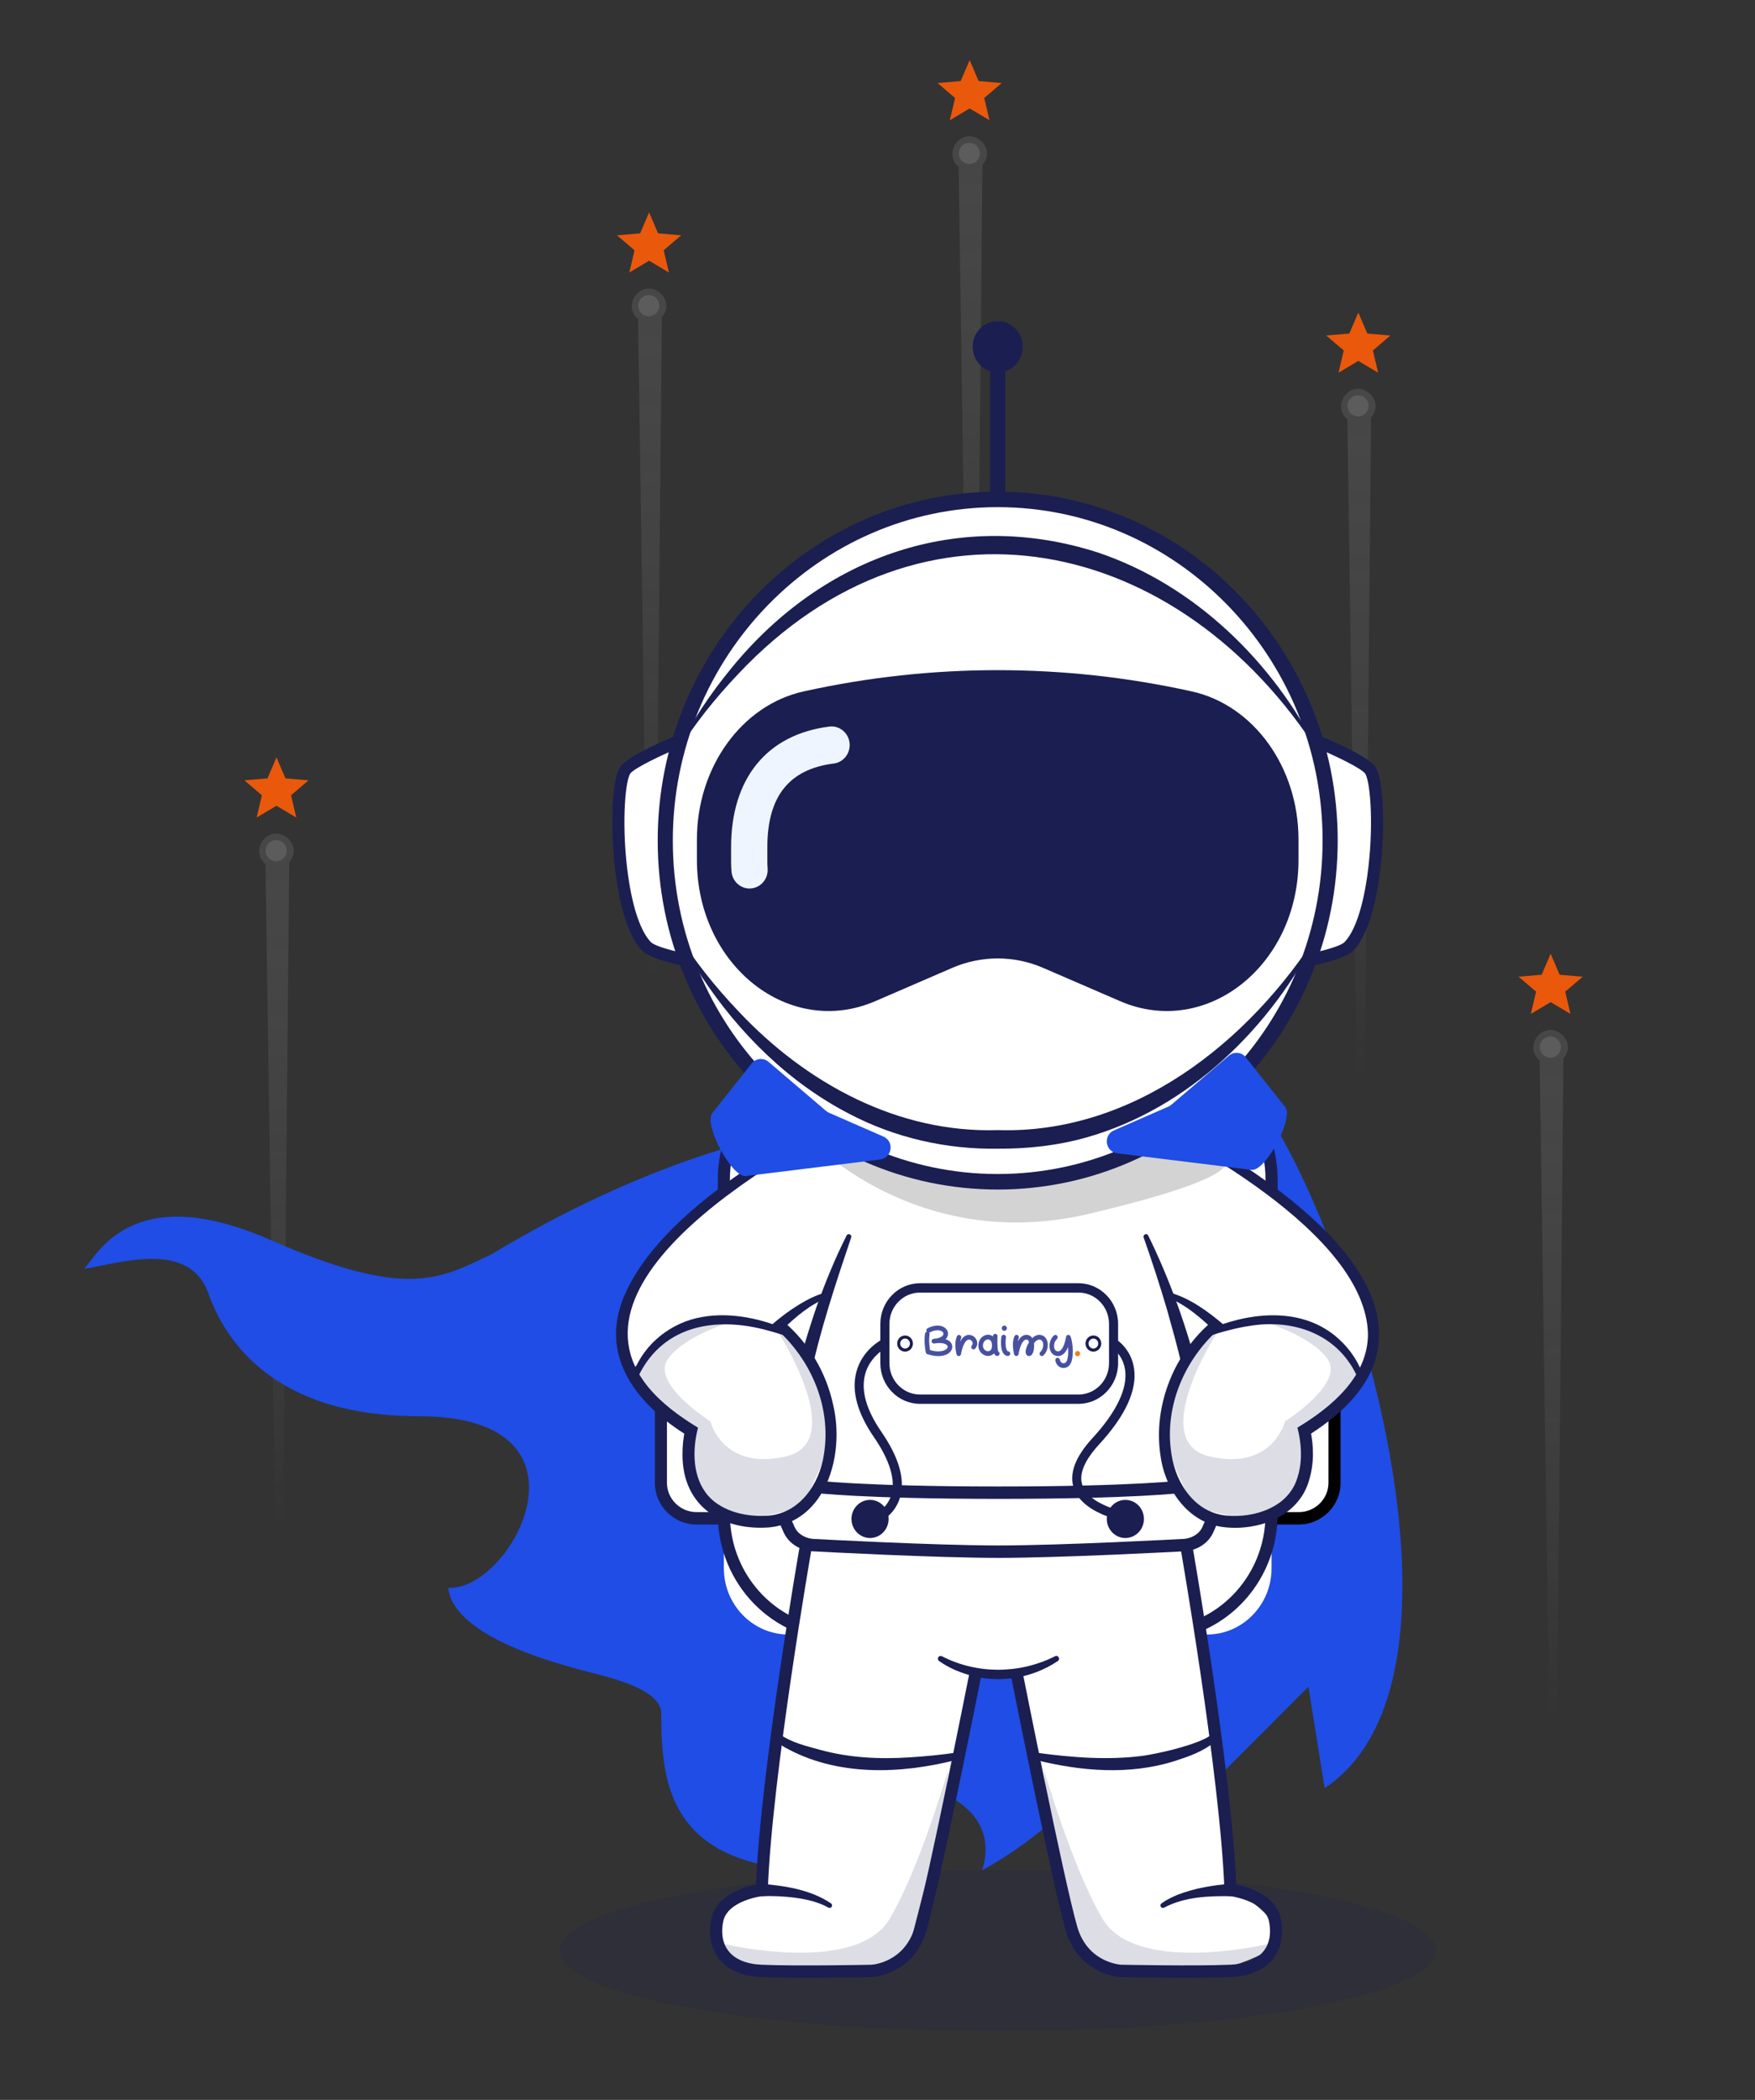 <svg width="438" height="524" viewBox="0 0 438 524" fill="none" xmlns="http://www.w3.org/2000/svg">
<rect x="0" y="0" width="438" height="524" fill="#333333" stroke="none"/>
<path d="M64.06 204L65.36 198.454L61 194.724L66.76 194.23L69 189L71.24 194.23L77 194.724L72.64 198.454L73.94 204L69 201.059L64.06 204Z" fill="#EA580C"/>
<g opacity="0.2">
<path d="M71.725 209.099C73.84 210.939 73.709 213.409 72.185 215.145L70.616 380.623L68.635 378.965L66.259 215.633C64.193 213.905 64.325 211.435 65.651 209.678C66.978 207.921 69.611 207.258 71.725 209.099Z" fill="url(#paint0_linear_1169_34783)"/>
<path d="M67.233 214.298C66.115 213.363 65.967 211.699 66.902 210.581C67.837 209.464 69.501 209.316 70.618 210.251C71.736 211.186 71.884 212.849 70.949 213.967C70.014 215.085 68.35 215.233 67.233 214.298Z" fill="white"/>
</g>
<path d="M382.06 253L383.36 247.454L379 243.724L384.76 243.23L387 238L389.24 243.23L395 243.724L390.64 247.454L391.94 253L387 250.059L382.06 253Z" fill="#EA580C"/>
<g opacity="0.2">
<path d="M389.725 258.099C391.84 259.939 391.709 262.409 390.185 264.145L388.616 429.623L386.634 427.965L384.259 264.633C382.193 262.905 382.325 260.435 383.651 258.678C384.977 256.921 387.611 256.258 389.725 258.099Z" fill="url(#paint1_linear_1169_34783)"/>
<path d="M385.233 263.298C384.115 262.363 383.967 260.699 384.902 259.581C385.837 258.464 387.501 258.316 388.618 259.251C389.736 260.186 389.884 261.849 388.949 262.967C388.014 264.085 386.35 264.233 385.233 263.298Z" fill="white"/>
</g>
<path d="M334.06 93L335.36 87.454L331 83.724L336.76 83.23L339 78L341.24 83.23L347 83.724L342.64 87.454L343.94 93L339 90.059L334.06 93Z" fill="#EA580C"/>
<g opacity="0.2">
<path d="M341.725 98.099C343.84 99.939 343.709 102.409 342.185 104.145L340.616 269.623L338.634 267.965L336.259 104.633C334.193 102.905 334.325 100.435 335.651 98.678C336.977 96.921 339.611 96.258 341.725 98.099Z" fill="url(#paint2_linear_1169_34783)"/>
<path d="M337.233 103.298C336.115 102.363 335.967 100.699 336.902 99.581C337.837 98.464 339.501 98.316 340.618 99.251C341.736 100.186 341.884 101.849 340.949 102.967C340.014 104.085 338.35 104.233 337.233 103.298Z" fill="white"/>
</g>
<path d="M237.06 30L238.36 24.454L234 20.724L239.76 20.23L242 15L244.24 20.23L250 20.724L245.64 24.454L246.94 30L242 27.059L237.06 30Z" fill="#EA580C"/>
<g opacity="0.2">
<path d="M244.725 35.099C246.84 36.94 246.709 39.409 245.185 41.145L243.616 206.623L241.634 204.965L239.259 41.633C237.193 39.905 237.325 37.435 238.651 35.678C239.977 33.922 242.611 33.258 244.725 35.099Z" fill="url(#paint3_linear_1169_34783)"/>
<path d="M240.233 40.298C239.115 39.363 238.967 37.699 239.902 36.581C240.837 35.464 242.501 35.316 243.618 36.251C244.736 37.186 244.884 38.849 243.949 39.967C243.014 41.084 241.35 41.233 240.233 40.298Z" fill="white"/>
</g>
<path d="M157.06 68L158.36 62.454L154 58.724L159.76 58.23L162 53L164.24 58.23L170 58.724L165.64 62.454L166.94 68L162 65.059L157.06 68Z" fill="#EA580C"/>
<g opacity="0.2">
<path d="M164.725 73.099C166.84 74.939 166.709 77.409 165.185 79.145L163.616 244.623L161.634 242.965L159.259 79.633C157.193 77.905 157.325 75.435 158.651 73.678C159.977 71.921 162.611 71.258 164.725 73.099Z" fill="url(#paint4_linear_1169_34783)"/>
<path d="M160.233 78.298C159.115 77.363 158.967 75.699 159.902 74.581C160.837 73.464 162.501 73.316 163.618 74.251C164.736 75.186 164.884 76.849 163.949 77.967C163.014 79.085 161.35 79.233 160.233 78.298Z" fill="white"/>
</g>
<path d="M122.626 313.008C197.677 267.805 248.212 279.98 249.828 280.462L282.806 264.189L265.98 288.297C279.44 282.27 291.555 276.846 306.361 267.202C326.821 276.364 377.702 414.866 330.59 446.207L326.552 420.893L280.786 466.699L285.498 433.55C270.242 447.212 260.596 458.261 245.116 466.699C250.501 449.221 228.964 443.194 214.157 443.194C207.427 452.234 208.1 448.618 200.024 466.699C167.046 464.288 165.027 445.002 165.027 427.523C165.027 420.785 148.874 417.88 144.836 416.674C140.798 415.469 113.204 408.839 111.858 396.182C127.337 397.388 151.566 353.39 104.455 353.39C67.125 353.39 55.711 333.211 51.959 322.652C47.248 309.392 29.749 315.218 21 316.625C24.365 313.008 33.114 294.324 67.439 309.392C101.763 324.46 109.839 319.035 122.626 313.008Z" fill="#1F4DE5"/>
<path opacity="0.2" d="M249 506.842C309.406 506.842 358.374 497.834 358.374 486.721C358.374 475.609 309.406 466.601 249 466.601C188.594 466.601 139.626 475.609 139.626 486.721C139.626 497.834 188.594 506.842 249 506.842Z" fill="#1B1E51"/>
<path d="M182.14 378.873H173.869C168.941 378.873 164.946 374.901 164.946 370.002V346.693C164.946 341.794 168.941 337.822 173.869 337.822H181.672" fill="white"/>
<path d="M182.141 380.422H173.869C168.116 380.422 163.437 375.748 163.437 370.006V346.693C163.437 340.951 168.116 336.277 173.869 336.277H181.672V339.372H173.869C169.779 339.372 166.452 342.658 166.452 346.693V370.006C166.452 374.046 169.779 377.328 173.869 377.328H182.141V380.422Z" fill="#1B1E51"/>
<path d="M315.86 378.873H324.132C329.06 378.873 333.054 374.901 333.054 370.002V346.693C333.054 341.794 329.06 337.822 324.132 337.822H316.329" fill="white"/>
<path d="M324.132 380.422H315.86V377.328H324.132C328.222 377.328 331.549 374.041 331.549 370.006V346.693C331.549 342.654 328.222 339.372 324.132 339.372H316.329V336.277H324.132C329.885 336.277 334.564 340.951 334.564 346.693V370.006C334.564 375.748 329.881 380.422 324.132 380.422Z" fill="black"/>
<path d="M301.271 407.864H196.729C187.889 407.864 180.659 400.445 180.659 391.374V280.814C180.659 271.743 187.889 264.324 196.729 264.324H301.275C310.115 264.324 317.345 271.743 317.345 280.814V391.374C317.345 400.441 310.11 407.864 301.271 407.864Z" fill="white"/>
<path d="M288.13 409.409H209.871C192.93 409.409 179.149 395.269 179.149 377.885V294.299C179.149 276.915 192.93 262.775 209.871 262.775H288.13C305.071 262.775 318.851 276.915 318.851 294.299V377.885C318.851 395.269 305.071 409.409 288.13 409.409ZM209.871 265.869C194.593 265.869 182.165 278.622 182.165 294.299V377.885C182.165 393.562 194.593 406.315 209.871 406.315H288.13C303.407 406.315 315.835 393.562 315.835 377.885V294.299C315.835 278.622 303.407 265.869 288.13 265.869H209.871Z" fill="#1B1E51"/>
<path d="M343.204 329.846L340.002 343.237L333.24 334.741L324.637 330.19L306.518 330.888L302.805 330.114L291.527 322.056L285.794 309.759L293.725 331.897C304.124 368.576 297.351 386.752 297.351 386.752L298.616 395.588L308.111 471.815C308.111 471.815 326.118 481.575 315.013 487.526C296.766 497.307 270.678 489.114 270.678 489.114L252.58 418.225H244.366L225.998 489.535C225.998 489.535 193.925 497.227 184.778 490.799C169.023 479.728 189.188 471.64 189.188 471.64L199.637 387.096C193.929 365.911 201.665 336.043 206.568 320.651L205.83 323.014L200.566 326.538L194.389 330.599C194.389 330.599 187.586 330.033 178.137 329.254C168.696 328.466 157.4 342.36 157.4 342.36C153.157 336.371 157.799 321.809 163.983 312.492C170.172 303.182 203.611 282.053 203.611 282.053C256.238 306.124 293.642 281.534 293.642 281.534L319.697 299.288L323.882 303.957L336.551 316.293L343.204 329.846Z" fill="white"/>
<path d="M202.113 284.339C202.113 284.339 228.927 312.994 271.707 302.902C314.482 292.809 304.979 289.11 304.979 289.11L293.514 282.019L260.345 290.706L230.08 292.733L214.861 287.314L208.667 285.501L202.25 282.568L202.113 284.339Z" fill="#D3D3D3"/>
<path d="M212.421 308.814C205.606 329.101 194.423 361.664 201.947 382.295C202.81 384.623 199.508 386.088 198.471 383.789C191.652 366.716 198.085 342.837 203.793 326.07C205.971 320.004 208.389 314.037 211.297 308.295C211.646 307.631 212.699 308.069 212.421 308.814Z" fill="#1B1E51"/>
<path d="M286.553 308.295C296.052 327.5 307.85 363.085 299.379 383.789C298.964 384.768 297.853 385.215 296.899 384.789C295.957 384.368 295.521 383.248 295.907 382.278C301.885 365.66 296.003 343.59 291.315 327.002C289.519 320.898 287.553 314.82 285.429 308.81C285.172 308.12 286.184 307.58 286.553 308.295Z" fill="#1B1E51"/>
<path d="M194.622 432.761C197.559 434.855 201.251 435.702 204.711 436.656C212.02 438.66 219.569 439.014 227.09 438.516C230.877 438.282 234.702 437.911 238.456 437.366C239.514 437.213 239.866 438.835 238.8 439.129C224.688 442.734 208.83 443.338 195.738 435.953C194.797 435.357 193.884 434.74 193.191 433.804C192.548 432.829 193.934 431.807 194.622 432.761Z" fill="#1B1E51"/>
<path d="M303.93 433.799C303.718 434.131 303.515 434.28 303.287 434.532C300.396 437.047 296.687 438.299 293.149 439.448C281.833 443.015 269.666 441.993 258.321 439.124C257.271 438.831 257.583 437.188 258.69 437.366C267.555 438.567 276.627 439.295 285.52 438.099C289.644 437.409 293.841 436.426 297.807 435.059C299.396 434.485 300.98 433.88 302.345 432.876C302.407 432.829 302.511 432.727 302.499 432.761C303.171 431.812 304.585 432.82 303.93 433.799Z" fill="#1B1E51"/>
<path d="M294.865 385.59C294.865 385.59 265.36 387.194 249.19 387.194C233.021 387.194 203.515 385.59 203.515 385.59C200.582 385.59 197.952 384.027 196.923 381.669L195.766 379.026C194.04 375.08 197.442 370.866 202.357 370.866C202.357 370.866 214.064 372.471 249.186 372.471C284.308 372.471 296.014 370.866 296.014 370.866C300.93 370.866 304.331 375.076 302.606 379.026L301.448 381.669C300.428 384.027 297.802 385.59 294.865 385.59Z" fill="white"/>
<path d="M249.19 388.744C233.436 388.744 204.71 387.207 203.474 387.139C199.935 387.126 196.824 385.232 195.547 382.308L194.389 379.664C193.46 377.54 193.643 375.182 194.895 373.203C196.405 370.811 199.263 369.325 202.358 369.325L202.557 369.338C202.673 369.355 214.636 370.93 249.19 370.93C283.745 370.93 295.704 369.355 295.824 369.338L296.023 369.325C299.118 369.325 301.976 370.811 303.486 373.203C304.734 375.182 304.921 377.54 303.992 379.664L302.834 382.308C301.557 385.232 298.446 387.126 294.907 387.139C293.675 387.203 264.945 388.744 249.19 388.744ZM202.271 372.416C200.226 372.441 198.38 373.382 197.434 374.88C196.741 375.978 196.638 377.225 197.148 378.392L198.305 381.035C199.089 382.831 201.188 384.04 203.519 384.04L203.598 384.044C203.893 384.061 233.253 385.645 249.195 385.645C265.136 385.645 294.492 384.057 294.791 384.044L294.87 384.04C297.205 384.04 299.3 382.831 300.084 381.035L301.241 378.392C301.752 377.225 301.652 375.978 300.955 374.88C300.009 373.382 298.163 372.441 296.118 372.416C294.799 372.586 282.67 374.02 249.195 374.02C215.719 374.02 203.59 372.586 202.271 372.416Z" fill="#1B1E51"/>
<path d="M167.21 333.485C167.21 333.485 156.948 340.964 159.603 346.514C162.258 352.065 172.981 356.304 172.981 356.304C172.981 356.304 168.16 375.761 184.587 378.043C201.014 380.324 210.401 370.428 206.788 351.005C203.175 331.578 187.636 329.318 187.636 329.318C187.636 329.318 176.49 327.321 167.21 333.485Z" fill="white"/>
<path opacity="0.15" d="M194.352 332.676C194.352 332.676 211.849 359.803 196.111 363.438C180.373 367.074 177.287 354.683 177.287 354.683C177.287 354.683 162.486 345.297 166.618 339.24C170.749 333.183 182.858 329.752 182.858 329.752L175.868 328.884C174.3 329.139 164.531 333.425 163.623 334.762L158.255 342.671L167.762 353.321L172.421 359.02L173.147 370.27L184.322 379.613L200.155 376.285L207.73 359.633L205.266 346.152L198.674 334.468L194.352 332.676Z" fill="#1B1E51"/>
<path d="M158.06 342.603C160.789 335.175 167.692 329.905 175.212 328.641C182.613 327.326 190.27 329.118 197.081 332.059C197.936 332.442 197.459 333.783 196.559 333.485C195.016 332.987 192.921 332.327 191.382 331.94C179.029 328.573 165.755 330.454 159.458 343.13C159.109 344.054 157.732 343.556 158.06 342.603Z" fill="#1B1E51"/>
<path d="M222.107 274.485C201.665 284.011 138.29 317.442 161.814 346.165C165.19 350.252 169.633 353.474 174.204 356.253C172.748 361.851 172.786 368.721 176.743 373.241C180.435 377.37 186.603 378.609 191.867 378.204C199.57 377.536 204.54 370.368 205.631 362.911C207.626 350.584 201.96 338.248 192.568 330.603C194.754 328.713 197.052 326.981 199.5 325.491C201.541 324.261 203.689 323.159 206.05 322.537C206.411 322.443 206.784 322.665 206.875 323.039C206.967 323.397 206.763 323.763 206.427 323.874C202.271 325.461 198.629 328.543 195.426 331.655L195.372 329.629C201.752 334.924 206.265 342.517 207.979 350.762C210.82 363.017 206.228 379.567 192.178 381.124C180.439 382.091 170.342 376.059 170.33 363.043C170.318 360.825 170.508 358.782 171.027 356.585L171.699 358.318C159.96 351.15 149.817 339.602 155.252 324.716C164.041 301.544 199.902 282.355 221.211 272.369C222.568 271.82 223.501 273.812 222.107 274.485Z" fill="#1B1E51"/>
<path d="M330.79 333.485C330.79 333.485 341.052 340.964 338.397 346.514C335.743 352.065 325.02 356.304 325.02 356.304C325.02 356.304 329.84 375.761 313.413 378.043C296.987 380.324 287.599 370.428 291.212 351.005C294.825 331.578 310.364 329.318 310.364 329.318C310.364 329.318 321.51 327.321 330.79 333.485Z" fill="white"/>
<path opacity="0.15" d="M303.648 332.676C303.648 332.676 286.151 359.803 301.889 363.438C317.628 367.074 320.714 354.683 320.714 354.683C320.714 354.683 335.514 345.297 331.383 339.24C327.251 333.183 315.143 329.752 315.143 329.752L322.132 328.884C323.7 329.139 333.469 333.425 334.378 334.762L339.745 342.671L330.238 353.321L325.58 359.02L324.854 370.27L313.679 379.613L297.845 376.285L290.271 359.633L292.735 346.152L299.326 334.468L303.648 332.676Z" fill="#1B1E51"/>
<path d="M338.546 343.13C333.552 332.71 322.559 329.079 311.87 330.863C308.427 331.369 304.751 332.387 301.441 333.485C300.558 333.783 300.047 332.446 300.919 332.059C311.015 327.598 323.97 325.857 333.175 333.302C336.161 335.766 338.575 338.865 339.94 342.603C340.255 343.548 338.911 344.067 338.546 343.13Z" fill="#1B1E51"/>
<path d="M276.781 272.369C297.982 282.193 354.081 311.3 342.653 341.066C339.55 348.706 332.901 354.138 326.297 358.318C326.297 358.318 326.973 356.577 326.973 356.585C327.94 360.876 327.985 365.256 326.679 369.483C324.065 378.439 314.184 381.967 305.822 381.12C296.808 380.286 290.864 372.015 289.648 363.37C287.682 350.788 293.045 337.567 302.632 329.624L302.578 331.65C301.806 330.867 300.944 330.08 300.085 329.335C297.521 327.143 294.705 325.027 291.577 323.869C291.212 323.75 291.017 323.342 291.146 322.976C291.262 322.635 291.619 322.448 291.955 322.533C297.077 323.993 301.387 327.19 305.436 330.599C296.049 338.24 290.378 350.584 292.373 362.906C293.464 370.36 298.434 377.54 306.137 378.2C313.098 378.839 321.713 376.119 323.862 368.534C325.094 364.626 324.829 360.178 323.804 356.245C332.192 351.184 341.405 343.611 341.409 332.864C340.816 307.877 295.833 283.883 275.901 274.476C274.59 273.936 275.32 271.769 276.781 272.369Z" fill="#1B1E51"/>
<path d="M280.862 383.785C283.421 383.785 285.495 381.656 285.495 379.03C285.495 376.404 283.421 374.276 280.862 374.276C278.303 374.276 276.229 376.404 276.229 379.03C276.229 381.656 278.303 383.785 280.862 383.785Z" fill="#1B1E51"/>
<path d="M217.138 383.785C219.697 383.785 221.772 381.656 221.772 379.03C221.772 376.404 219.697 374.276 217.138 374.276C214.579 374.276 212.505 376.404 212.505 379.03C212.505 381.656 214.579 383.785 217.138 383.785Z" fill="#1B1E51"/>
<path d="M218.856 380.12L218.067 377.945C218.2 377.894 221.394 376.604 222.469 372.973C223.555 369.304 222.054 364.349 218.126 358.641C213.969 352.601 212.48 347.14 213.708 342.407C215.197 336.656 220.15 334.23 220.361 334.128L221.32 336.23C221.278 336.252 217.088 338.333 215.886 343.032C214.853 347.063 216.23 351.861 219.971 357.3C224.398 363.728 225.957 369.24 224.617 373.692C223.199 378.413 219.03 380.052 218.856 380.12Z" fill="#1B1E51"/>
<path d="M283.384 380.184C282.857 380.116 270.491 378.481 268.019 371.441C266.746 367.818 268.309 363.579 272.669 358.841C278.626 352.367 281.438 346.506 280.804 341.9C280.264 337.993 277.468 336.26 277.348 336.188L278.481 334.179C278.638 334.272 282.314 336.494 283.031 341.513C283.807 346.931 280.874 353.299 274.312 360.433C270.587 364.481 269.185 367.916 270.147 370.649C272.151 376.353 283.546 377.864 283.662 377.877L283.384 380.184Z" fill="#1B1E51"/>
<path opacity="0.15" d="M180.684 485.095C180.684 485.095 213.699 492.94 222.041 478.813C229.641 465.945 236.647 441.598 236.647 441.598L234.776 464.408L228.537 484.376L220.129 491.301L196.808 492.468L186.002 491.204L180.676 486.917V485.095H180.684Z" fill="#1B1E51"/>
<path opacity="0.15" d="M316.515 485.095C316.515 485.095 283.5 492.94 275.158 478.813C267.559 465.945 260.553 441.598 260.553 441.598L262.424 464.408L268.662 484.376L277.071 491.301L300.392 492.468L311.197 491.204L316.524 486.917V485.095H316.515Z" fill="#1B1E51"/>
<path d="M296.031 493.523C287.942 493.523 279.808 493.357 279.688 493.357C279.551 493.353 269.151 492.783 265.953 481.652C262.564 469.853 252.708 420.153 252.289 418.042L255.247 417.424C255.35 417.939 265.493 469.103 268.848 480.775C271.445 489.807 279.7 490.259 279.783 490.263C279.932 490.267 298.176 490.637 307.094 490.263C310.927 490.101 313.81 488.901 315.428 486.785C317.22 484.444 317.12 481.545 316.726 479.524C315.694 474.271 307.011 473.147 306.924 473.134L305.63 472.99L305.58 471.653C304.564 443.33 294.72 386.82 294.621 386.254L297.591 385.705C297.691 386.266 307.285 441.346 308.546 470.265C311.491 470.849 318.494 472.862 319.684 478.906C320.422 482.665 319.755 486.138 317.801 488.692C315.619 491.54 311.96 493.153 307.215 493.349C304.191 493.481 300.117 493.523 296.031 493.523Z" fill="#1B1E51"/>
<path d="M307.24 473.168C301.64 473.075 295.592 473.326 290.523 476.025C290.229 476.191 289.859 476.084 289.693 475.782C289.54 475.501 289.627 475.148 289.876 474.965C291.145 474.054 292.531 473.373 293.941 472.798C298.218 471.151 302.685 470.41 307.236 470.07C308.07 470.019 308.783 470.67 308.833 471.525C308.895 472.445 308.136 473.224 307.24 473.168Z" fill="#1B1E51"/>
<path d="M190.038 470.07C196.04 470.597 202.267 471.513 207.402 474.96C207.676 475.16 207.747 475.548 207.552 475.833C207.369 476.105 207.012 476.178 206.739 476.012C204.25 474.611 201.408 473.973 198.604 473.573C195.787 473.19 192.83 473.062 190.013 473.168C187.927 473.194 187.939 470.014 190.038 470.07Z" fill="#1B1E51"/>
<path d="M235.108 413.308C243.906 417.829 254.5 417.735 263.315 413.287C264.087 412.887 264.73 414.032 263.983 414.504C257.416 418.91 248.971 420.217 241.45 417.854C238.945 417.088 236.564 416.037 234.369 414.483C234.058 414.266 233.984 413.832 234.195 413.513C234.403 413.202 234.801 413.13 235.108 413.308Z" fill="#1B1E51"/>
<path d="M201.16 493.523C197.074 493.523 193.005 493.481 189.985 493.357C185.239 493.157 181.581 491.548 179.403 488.701C177.449 486.151 176.781 482.673 177.52 478.915C178.706 472.87 185.708 470.857 188.657 470.274C189.918 441.355 199.513 386.275 199.613 385.713L202.583 386.262C202.483 386.828 192.64 443.334 191.623 471.662L191.573 472.998L190.279 473.143C190.192 473.151 181.523 474.216 180.477 479.532C180.079 481.554 179.984 484.453 181.776 486.794C183.393 488.909 186.276 490.11 190.109 490.271C199.024 490.646 217.267 490.276 217.45 490.271C217.752 490.254 225.775 489.748 228.351 480.783C231.703 469.112 241.849 417.948 241.953 417.433L244.91 418.05C244.491 420.161 234.635 469.861 231.246 481.66C228.048 492.791 217.649 493.362 217.545 493.366C217.4 493.357 209.253 493.523 201.16 493.523Z" fill="#1B1E51"/>
<path d="M273.097 349.149H225.663C223 349.149 220.843 346.936 220.843 344.203V326.33C220.843 323.597 223 321.384 225.663 321.384H273.097C275.76 321.384 277.917 323.597 277.917 326.33V344.203C277.917 346.931 275.76 349.149 273.097 349.149Z" fill="white"/>
<path d="M269.152 350.307H229.604C224.149 350.307 219.706 345.752 219.706 340.151V330.369C219.706 324.772 224.145 320.213 229.604 320.213H269.152C274.607 320.213 279.049 324.768 279.049 330.369V340.151C279.049 345.752 274.611 350.307 269.152 350.307ZM229.604 322.541C225.393 322.541 221.971 326.057 221.971 330.373V340.155C221.971 344.475 225.397 347.987 229.604 347.987H269.152C273.362 347.987 276.785 344.471 276.785 340.155V330.373C276.785 326.053 273.362 322.541 269.152 322.541H229.604Z" fill="#1B1E51"/>
<path d="M237.443 335.226C237.613 335.541 237.696 335.894 237.65 336.248C237.617 336.588 237.48 336.916 237.252 337.197C236.808 337.784 236.029 338.18 235.079 338.325C234.792 338.372 234.494 338.397 234.187 338.397C233.946 338.397 233.697 338.384 233.432 338.35C232.801 338.291 232.142 338.137 231.453 337.916C231.258 337.856 231.109 337.695 231.063 337.495C231.042 337.388 230.516 335.043 230.868 332.778C230.901 332.544 231.076 332.37 231.291 332.31C231.271 332.289 231.258 332.251 231.246 332.229C231.109 331.936 231.225 331.582 231.499 331.442C232.411 330.974 233.282 330.748 234.096 330.774C234.826 330.786 235.489 331.02 235.946 331.429C236.219 331.676 236.427 331.982 236.518 332.31C236.634 332.663 236.622 333.025 236.506 333.379C236.414 333.672 236.244 333.94 236.012 334.187C236.846 334.443 237.248 334.885 237.443 335.226ZM236.448 335.826C236.207 335.379 235.328 335.039 233.896 335.158C233.643 335.205 233.382 335.23 233.108 335.251H233.075C232.776 335.251 232.536 335.03 232.503 334.736C232.469 334.421 232.673 334.136 232.984 334.089C233.245 334.043 233.498 334.009 233.751 333.996C234.174 333.915 234.539 333.783 234.826 333.634C235.133 333.447 235.352 333.234 235.431 333C235.535 332.685 235.328 332.438 235.191 332.319C234.938 332.085 234.527 331.957 234.058 331.944C233.453 331.931 232.743 332.119 232.013 332.497L231.897 332.532C231.988 332.651 232.021 332.8 232.001 332.966C231.76 334.536 231.988 336.205 232.117 336.894C233.158 337.201 234.104 337.295 234.904 337.163C235.556 337.069 236.095 336.809 236.356 336.469C236.481 336.32 236.597 336.073 236.448 335.826Z" fill="#4851A0"/>
<path d="M243.881 335.452C243.823 335.839 243.665 336.213 243.391 336.52C243.184 336.767 242.819 336.788 242.591 336.567C242.35 336.354 242.329 335.979 242.545 335.745C242.844 335.392 242.753 335.043 242.67 334.856C242.545 334.562 242.234 334.268 241.823 334.268C241.55 334.268 241.297 334.421 241.035 334.715C240.795 334.996 240.566 335.409 240.359 335.937C239.994 336.899 239.845 337.874 239.845 337.886C239.811 338.167 239.592 338.367 239.318 338.389H239.285C239.032 338.389 238.803 338.214 238.737 337.967C238.704 337.848 238.007 335.281 238.828 333.451C238.953 333.144 239.297 333.017 239.583 333.157C239.87 333.285 239.994 333.638 239.87 333.932C239.753 334.166 239.687 334.447 239.629 334.766C239.799 334.451 239.982 334.17 240.177 333.945C240.392 333.685 240.633 333.489 240.886 333.345C241.185 333.179 241.504 333.098 241.823 333.098C242.636 333.098 243.379 333.6 243.719 334.375C243.873 334.711 243.926 335.085 243.881 335.452Z" fill="#4851A0"/>
<path d="M249.464 337.771C249.464 338.099 249.211 338.359 248.892 338.359C248.684 338.359 248.481 338.265 248.319 338.099C248.24 338.005 248.157 337.886 248.078 337.699C247.917 337.886 247.747 338.006 247.61 338.086C247.303 338.274 246.946 338.355 246.593 338.355C246.183 338.355 245.76 338.235 245.382 338.001C244.594 337.52 244.146 336.639 244.171 335.669C244.192 334.928 244.47 334.251 244.959 333.757C245.403 333.31 246.013 333.055 246.606 333.055C247.05 333.068 247.473 333.208 247.805 333.489C247.805 333.43 247.817 333.408 247.817 333.396C247.83 333.081 248.103 332.821 248.41 332.842C248.73 332.855 248.97 333.136 248.95 333.451C248.95 333.464 248.916 334.319 248.929 335.247C248.95 336.584 249.078 337.078 249.136 337.239C249.327 337.337 249.464 337.537 249.464 337.771ZM247.577 335.732C247.564 334.805 247.199 334.243 246.593 334.23H246.581C246.295 334.23 245.988 334.37 245.76 334.604C245.565 334.792 245.337 335.145 245.316 335.707C245.295 336.494 245.76 336.882 245.967 336.997C246.332 337.218 246.734 337.256 247.041 337.065C247.382 336.869 247.577 336.388 247.577 335.732Z" fill="#4851A0"/>
<path d="M250.53 337.865C250.186 337.465 249.958 336.835 249.866 335.988C249.788 335.26 249.808 334.417 249.924 333.562C249.97 333.247 250.256 333.021 250.576 333.068C250.883 333.102 251.103 333.408 251.057 333.723C250.829 335.413 251.057 336.69 251.389 337.09C251.468 337.184 251.526 337.184 251.551 337.184C251.87 337.184 252.123 337.452 252.123 337.771C252.123 338.099 251.87 338.359 251.551 338.359C251.156 338.359 250.804 338.197 250.53 337.865ZM250.016 331.429C250.016 331.076 250.302 330.786 250.655 330.786C251.007 330.786 251.293 331.08 251.293 331.429C251.293 331.791 251.007 332.085 250.655 332.085C250.302 332.085 250.016 331.791 250.016 331.429Z" fill="#4851A0"/>
<path d="M261.312 334.502C261.527 335.09 261.565 335.779 261.403 336.46C261.241 337.163 260.888 337.797 260.395 338.231C260.167 338.452 259.802 338.431 259.594 338.184C259.387 337.95 259.399 337.576 259.64 337.363C260.337 336.716 260.498 335.605 260.245 334.924C260.084 334.49 259.789 334.268 259.341 334.268C258.951 334.268 258.482 334.596 258.051 335.171C258.051 335.171 258.051 335.183 258.039 335.192C258.072 335.426 258.084 335.66 258.084 335.847C258.084 336.409 258.005 336.95 257.856 337.384C257.765 337.631 257.661 337.839 257.549 337.993C257.288 338.333 256.989 338.38 256.84 338.38C256.541 338.38 256.28 338.24 256.13 337.98C256.027 337.805 255.969 337.593 255.969 337.333C255.969 336.699 256.313 335.749 256.815 334.928C256.803 334.856 256.782 334.8 256.757 334.741C256.562 334.26 256.301 334.26 256.184 334.26C255.911 334.26 255.645 334.413 255.396 334.707C255.143 335 254.915 335.409 254.712 335.95C254.359 336.899 254.21 337.861 254.21 337.874C254.177 338.154 253.957 338.355 253.683 338.376H253.65C253.397 338.376 253.169 338.201 253.102 337.954C253.069 337.835 252.372 335.268 253.194 333.438C253.318 333.132 253.662 333.004 253.949 333.144C254.235 333.272 254.359 333.625 254.235 333.919C254.119 334.153 254.052 334.434 253.994 334.753C254.164 334.438 254.347 334.158 254.542 333.932C254.757 333.672 254.998 333.476 255.251 333.332C255.55 333.166 255.869 333.085 256.189 333.085C256.782 333.085 257.288 333.379 257.616 333.906C258.163 333.379 258.748 333.085 259.341 333.085C259.822 333.085 260.245 333.225 260.598 333.494C260.909 333.749 261.162 334.089 261.312 334.502Z" fill="#4851A0"/>
<path d="M267.741 337.069C267.754 337.937 267.675 339.546 267.09 340.436C266.7 341.036 266.082 341.364 265.443 341.364C265.319 341.364 265.19 341.351 265.053 341.33C264.655 341.249 264.286 341.036 263.991 340.73C263.693 340.415 263.477 339.989 263.386 339.521C263.315 339.206 263.523 338.887 263.83 338.827C264.136 338.759 264.435 338.955 264.506 339.274C264.622 339.849 264.987 340.117 265.281 340.176C265.613 340.244 265.92 340.095 266.14 339.776C266.439 339.329 266.609 338.299 266.596 337.078C266.596 336.763 266.576 336.443 266.551 336.141C266.31 336.716 266.049 337.184 265.738 337.537C265.522 337.797 265.281 337.993 265.028 338.133C264.73 338.299 264.41 338.38 264.091 338.38C263.597 338.38 263.178 338.24 262.822 337.971C262.515 337.737 262.262 337.384 262.112 336.975C261.896 336.388 261.859 335.698 262.021 335.017C262.183 334.315 262.535 333.681 263.029 333.247C263.257 333.034 263.622 333.047 263.83 333.293C264.037 333.54 264.024 333.902 263.784 334.128C263.087 334.762 262.925 335.886 263.178 336.554C263.34 337.001 263.635 337.209 264.091 337.209C264.365 337.209 264.626 337.069 264.879 336.763C265.132 336.469 265.36 336.06 265.563 335.52C265.916 334.57 266.065 333.608 266.065 333.596C266.099 333.336 266.306 333.127 266.559 333.102C266.82 333.068 267.061 333.217 267.165 333.464C267.513 334.362 267.729 335.707 267.741 337.069Z" fill="#4851A0"/>
<path d="M268.293 337.763C268.293 337.41 268.579 337.116 268.932 337.116C269.284 337.116 269.571 337.41 269.571 337.763C269.571 338.125 269.284 338.418 268.932 338.418C268.579 338.418 268.293 338.125 268.293 337.763Z" fill="#E97F23"/>
<path d="M225.878 337.282C224.796 337.282 223.912 336.375 223.912 335.264C223.912 334.153 224.792 333.247 225.878 333.247C226.965 333.247 227.845 334.153 227.845 335.264C227.845 336.375 226.965 337.282 225.878 337.282ZM225.878 334.021C225.21 334.021 224.667 334.579 224.667 335.264C224.667 335.95 225.21 336.507 225.878 336.507C226.546 336.507 227.09 335.95 227.09 335.264C227.09 334.579 226.546 334.021 225.878 334.021Z" fill="#1B1E51"/>
<path d="M272.876 337.282C271.794 337.282 270.91 336.375 270.91 335.264C270.91 334.153 271.79 333.247 272.876 333.247C273.963 333.247 274.843 334.153 274.843 335.264C274.843 336.375 273.959 337.282 272.876 337.282ZM272.876 334.021C272.209 334.021 271.665 334.579 271.665 335.264C271.665 335.95 272.209 336.507 272.876 336.507C273.544 336.507 274.088 335.95 274.088 335.264C274.088 334.579 273.544 334.021 272.876 334.021Z" fill="#1B1E51"/>
<path d="M250.883 88.6H247.112V142.378H250.883V88.6Z" fill="#1B1E51"/>
<path d="M249 92.938C252.448 92.938 255.243 90.07 255.243 86.532C255.243 82.994 252.448 80.126 249 80.126C245.552 80.126 242.757 82.994 242.757 86.532C242.757 90.07 245.552 92.938 249 92.938Z" fill="#1B1E51"/>
<path d="M315.756 184.48L339.438 189.17L342.782 198.254C342.782 198.254 344.221 229.829 337.476 235.158C330.731 240.487 311.845 238.674 311.845 238.674L315.756 184.48Z" fill="white"/>
<path d="M182.231 184.48L158.549 189.17L155.206 198.254C155.206 198.254 153.767 229.829 160.511 235.158C167.256 240.487 186.143 238.674 186.143 238.674L182.231 184.48Z" fill="white"/>
<path d="M188.893 244.076L186.687 243.786C182.858 243.288 163.581 240.628 160.333 237.299C156.691 233.571 154.854 225.994 153.949 220.099L153.871 219.592C152.224 208.453 152.556 195.398 154.584 191.648C156.243 188.583 168.086 183.782 171.679 182.385L173.255 181.772L188.893 244.076ZM156.791 218.732L156.853 219.132C157.998 226.905 159.993 232.579 162.461 235.107C164.029 236.712 174.69 238.981 184.857 240.415L171.168 185.901C164.722 188.511 157.936 191.856 157.214 193.146C155.916 195.555 155.103 206.933 156.791 218.732Z" fill="#1B1E51"/>
<path d="M309.106 244.076L324.749 181.772L326.325 182.385C329.918 183.782 341.761 188.583 343.42 191.648C345.448 195.393 345.78 208.453 344.133 219.592L344.046 220.137C343.138 226.028 341.3 233.579 337.666 237.299C334.418 240.628 315.142 243.288 311.313 243.786L309.106 244.076ZM326.827 185.901L313.138 240.415C323.306 238.976 333.966 236.712 335.534 235.107C338.007 232.579 339.998 226.905 341.147 219.128L341.23 218.588C342.893 206.835 342.08 195.542 340.782 193.146C340.056 191.856 333.274 188.511 326.827 185.901Z" fill="#1B1E51"/>
<path d="M249 294.899C294.823 294.899 331.971 256.781 331.971 209.759C331.971 162.738 294.823 124.62 249 124.62C203.176 124.62 166.028 162.738 166.028 209.759C166.028 256.781 203.176 294.899 249 294.899Z" fill="white"/>
<path d="M249 296.832C202.209 296.832 164.146 257.769 164.146 209.759C164.146 161.75 202.209 122.683 249 122.683C295.791 122.683 333.855 161.745 333.855 209.755C333.855 257.765 295.791 296.832 249 296.832ZM249 126.552C204.291 126.552 167.916 163.878 167.916 209.755C167.916 255.632 204.291 292.958 249 292.958C293.709 292.958 330.084 255.632 330.084 209.755C330.084 163.878 293.709 126.552 249 126.552Z" fill="#1B1E51"/>
<path d="M329.234 188C294.522 133.592 230.25 119.248 184.206 168.22C178.465 174.268 173.189 180.866 168.767 188.004C172.388 180.304 177.204 173.23 182.567 166.687C205.507 138.624 239.517 126.782 273.984 137.862C298.052 145.949 317.81 165.108 329.234 188Z" fill="#1B1E51"/>
<path d="M279.543 249.822L260.328 241.513C253.081 238.381 244.91 238.381 237.667 241.513L218.453 249.822C196.936 259.127 173.931 240.93 173.931 214.603V209.491C173.931 191.443 185.118 175.937 200.599 172.523L200.761 172.489C232.556 165.474 265.443 165.474 297.239 172.489L297.4 172.523C312.881 175.937 324.069 191.448 324.069 209.491V214.603C324.069 240.93 301.063 259.131 279.543 249.822Z" fill="#1B1E51"/>
<path d="M187.063 221.716C184.745 221.716 182.77 219.894 182.563 217.481C182.496 216.689 182.459 215.855 182.459 214.999V211.407C182.459 194.24 191.398 183.271 206.983 181.309C209.459 180.998 211.72 182.807 212.023 185.352C212.326 187.898 210.563 190.213 208.082 190.524C196.928 191.929 191.506 198.756 191.506 211.402V214.995C191.506 215.578 191.531 216.136 191.572 216.659C191.792 219.213 189.951 221.465 187.462 221.691C187.329 221.708 187.196 221.716 187.063 221.716Z" fill="#EFF5FE"/>
<path d="M329.234 232.477C317.465 256.36 296.617 276.656 271.102 283.845C263.934 285.871 256.388 286.693 249 286.637C236.274 286.846 223.394 283.947 212.032 277.979C196.933 270.215 184.414 257.803 175.018 243.565C172.691 240.011 170.555 236.325 168.763 232.477C173.197 239.619 178.482 246.225 184.231 252.278C201.172 270.364 224.153 282.794 248.996 281.998C282.588 283.07 311.608 260.344 329.234 232.477Z" fill="#1B1E51"/>
<path d="M187.595 265.37C185.248 268.321 181.596 272.969 177.749 277.783C175.535 280.553 182.626 293.898 186.145 293.464L219.636 289.338C222.664 288.965 223.267 284.835 220.472 283.612L206.907 277.678C206.638 277.56 206.387 277.403 206.163 277.212L191.825 264.983C190.548 263.894 188.64 264.056 187.595 265.37Z" fill="#1F4DE5"/>
<path d="M310.906 263.829C313.253 266.779 316.905 271.427 320.752 276.241C322.966 279.011 315.875 292.356 312.356 291.922L278.865 287.797C275.837 287.424 275.234 283.294 278.029 282.071L291.594 276.136C291.863 276.018 292.114 275.861 292.338 275.67L306.676 263.442C307.953 262.352 309.861 262.515 310.906 263.829Z" fill="#1F4DE5"/>
<defs>
<linearGradient id="paint0_linear_1169_34783" x1="69" y1="208" x2="69" y2="380.623" gradientUnits="userSpaceOnUse">
<stop stop-color="#979797"/>
<stop offset="1" stop-color="#DCDCDC" stop-opacity="0"/>
</linearGradient>
<linearGradient id="paint1_linear_1169_34783" x1="387" y1="257" x2="387" y2="429.623" gradientUnits="userSpaceOnUse">
<stop stop-color="#979797"/>
<stop offset="1" stop-color="#DCDCDC" stop-opacity="0"/>
</linearGradient>
<linearGradient id="paint2_linear_1169_34783" x1="339" y1="97" x2="339" y2="269.623" gradientUnits="userSpaceOnUse">
<stop stop-color="#979797"/>
<stop offset="1" stop-color="#DCDCDC" stop-opacity="0"/>
</linearGradient>
<linearGradient id="paint3_linear_1169_34783" x1="242" y1="34" x2="242" y2="206.623" gradientUnits="userSpaceOnUse">
<stop stop-color="#979797"/>
<stop offset="1" stop-color="#DCDCDC" stop-opacity="0"/>
</linearGradient>
<linearGradient id="paint4_linear_1169_34783" x1="162" y1="72" x2="162" y2="244.623" gradientUnits="userSpaceOnUse">
<stop stop-color="#979797"/>
<stop offset="1" stop-color="#DCDCDC" stop-opacity="0"/>
</linearGradient>
</defs>
</svg>
